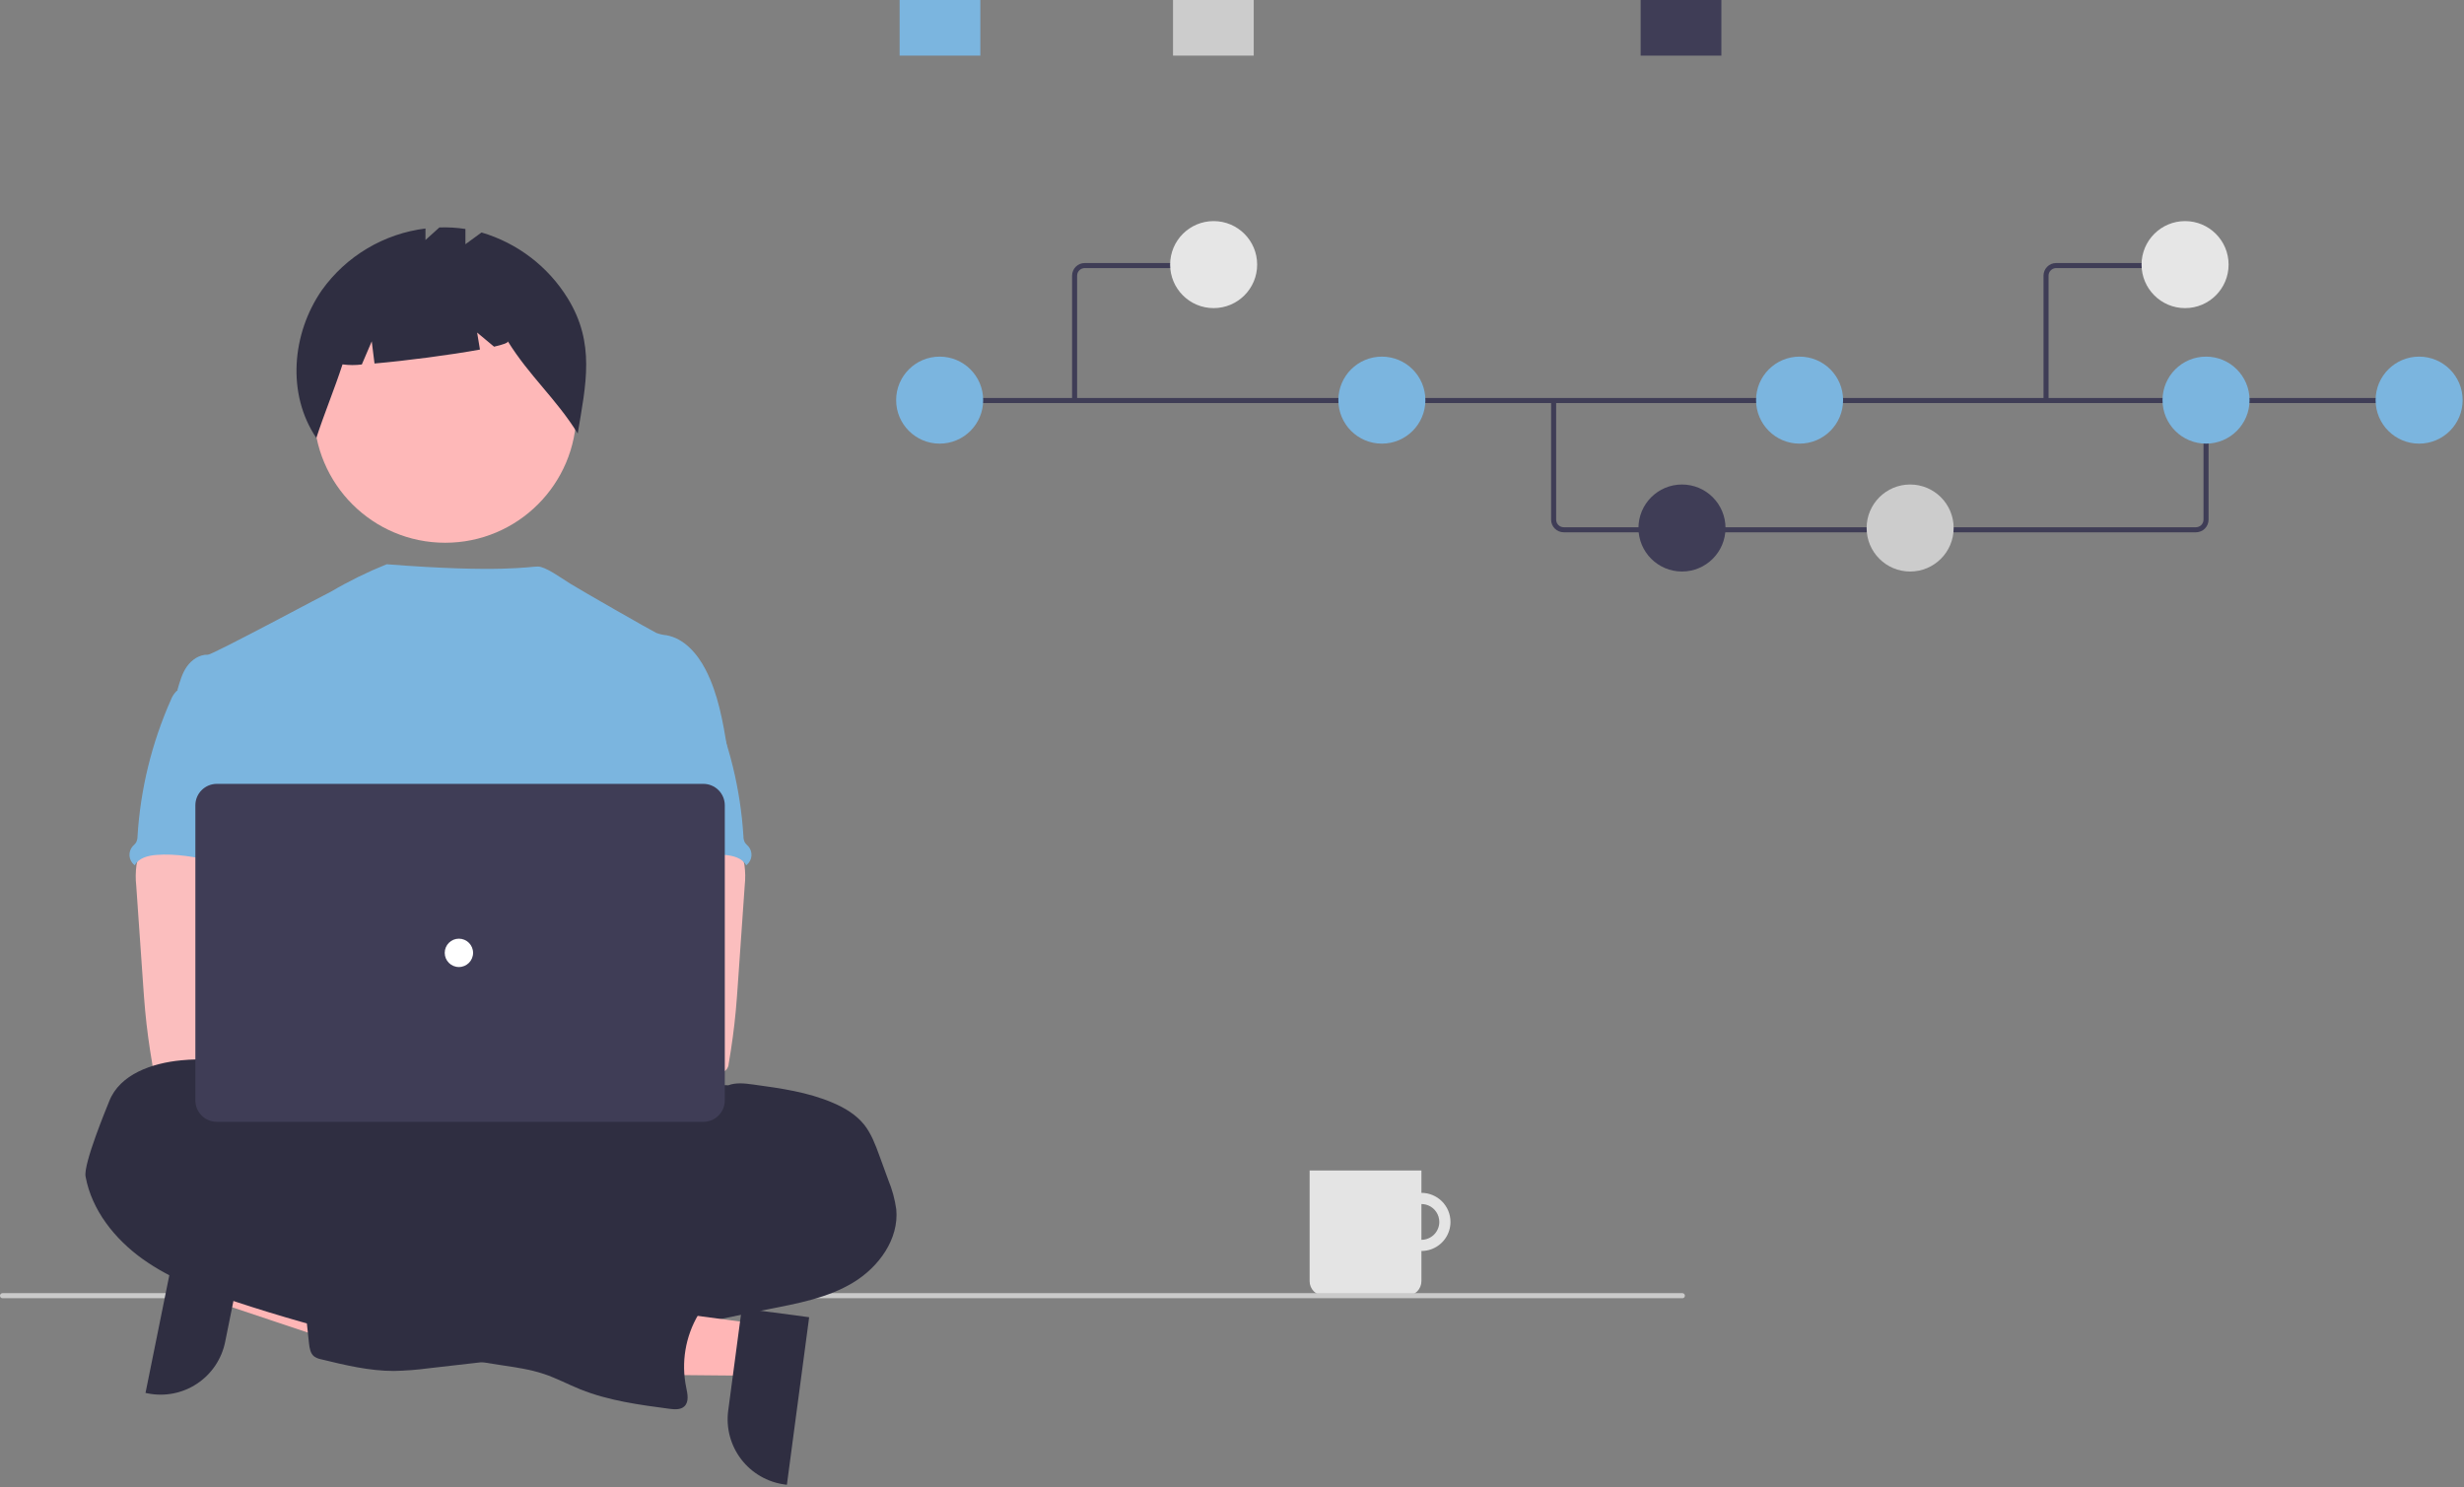<svg width="974" height="588" viewBox="0 0 974 588" fill="none" xmlns="http://www.w3.org/2000/svg">
<rect x="0" y="0" width="974" height="588" fill="#808080" stroke="none"/>
<g clip-path="url(#clip0_296_442)">
<path d="M561.877 471.613C559.605 471.613 557.383 472.287 555.494 473.55C553.604 474.812 552.132 476.607 551.262 478.706C550.392 480.806 550.165 483.116 550.608 485.345C551.052 487.574 552.146 489.621 553.753 491.228C555.36 492.835 557.407 493.929 559.636 494.372C561.865 494.816 564.175 494.588 566.274 493.719C568.374 492.849 570.169 491.376 571.431 489.487C572.694 487.597 573.367 485.376 573.367 483.103C573.367 480.056 572.157 477.133 570.002 474.979C567.847 472.824 564.925 471.613 561.877 471.613ZM561.877 490.174C560.479 490.174 559.112 489.76 557.949 488.983C556.786 488.206 555.88 487.101 555.345 485.809C554.809 484.517 554.669 483.095 554.942 481.724C555.215 480.352 555.889 479.092 556.878 478.103C557.866 477.114 559.126 476.441 560.498 476.168C561.87 475.895 563.291 476.035 564.583 476.57C565.875 477.106 566.98 478.012 567.757 479.175C568.534 480.338 568.948 481.705 568.948 483.103C568.948 484.979 568.203 486.777 566.877 488.103C565.551 489.429 563.753 490.174 561.877 490.174Z" fill="#E4E4E4"/>
<path d="M517.684 462.774H561.877V506.513C561.877 508.04 561.271 509.505 560.191 510.584C559.112 511.664 557.647 512.27 556.12 512.27H523.441C521.914 512.27 520.45 511.664 519.37 510.584C518.291 509.505 517.684 508.04 517.684 506.513V462.774Z" fill="#E4E4E4"/>
<path d="M665.133 513.271H0.896C0.65 513.244 0.422 513.127 0.257 512.943C0.091 512.758 0 512.519 0 512.271C0 512.024 0.091 511.785 0.257 511.6C0.422 511.416 0.65 511.299 0.896 511.271H665.133C665.38 511.299 665.607 511.416 665.773 511.6C665.938 511.785 666.03 512.024 666.03 512.271C666.03 512.519 665.938 512.758 665.773 512.943C665.607 513.127 665.38 513.244 665.133 513.271Z" fill="#CACACA"/>
<path d="M89.41 494.381L85.302 514.694L161.695 540.208L167.759 510.228L89.41 494.381Z" fill="#FFB6B6"/>
<path d="M97.09 490.542L88.999 530.545L88.999 530.546C87.63 537.307 83.633 543.248 77.885 547.061C72.137 550.875 65.11 552.249 58.349 550.882L57.52 550.714L70.768 485.218L97.09 490.542Z" fill="#2F2E41"/>
<path d="M175.979 214.584C204.627 214.584 227.85 191.36 227.85 162.713C227.85 134.065 204.627 110.842 175.979 110.842C147.332 110.842 124.108 134.065 124.108 162.713C124.108 191.36 147.332 214.584 175.979 214.584Z" fill="#FEB8B8"/>
<path d="M224.427 117.963C216.672 105.37 204.533 96.091 190.346 91.911L183.978 96.558V90.524C180.571 90.003 177.123 89.802 173.678 89.924L168.184 94.895V90.337C160.05 91.348 152.213 94.034 145.168 98.224C138.123 102.414 132.023 108.019 127.252 114.684C115.321 131.884 113.307 155.813 125.042 173.151C128.263 163.251 132.173 153.962 135.395 144.063C137.927 144.409 140.493 144.421 143.028 144.1L146.947 134.955L148.042 143.713C160.19 142.655 178.208 140.331 189.724 138.202L188.604 131.483L195.304 137.066C198.832 136.254 200.927 135.517 200.754 134.954C209.319 148.762 219.801 157.581 228.365 171.389C231.618 151.919 235.362 135.73 224.427 117.963Z" fill="#2F2E41"/>
<path d="M192.856 502.146C266.62 502.146 326.416 485.42 326.416 464.787C326.416 444.154 266.62 427.428 192.856 427.428C119.093 427.428 59.296 444.154 59.296 464.787C59.296 485.42 119.093 502.146 192.856 502.146Z" fill="#2F2E41"/>
<path d="M287.539 296.101C285.755 285.37 283.916 274.433 278.928 264.766C275.65 258.434 270.447 252.4 263.433 251.148C262.051 251.025 260.694 250.711 259.398 250.214C257.343 249.224 229.725 233.458 225.335 230.712C221.566 228.355 215.617 223.99 212.617 223.99C209.599 223.923 198.026 226.617 152.856 223.086C145.259 226.136 137.901 229.753 130.846 233.908C130.701 233.812 83.964 258.909 82.209 258.843C78.883 258.703 75.793 260.832 73.886 263.513C71.981 266.194 71.086 269.513 70.15 272.722C80.358 295.455 89.698 318.217 99.907 340.95C100.385 341.806 100.639 342.769 100.646 343.75C100.44 344.768 100.006 345.725 99.376 346.55C94.369 354.592 94.528 364.707 95.075 374.159C95.623 383.611 96.299 393.595 92.075 402.067C90.926 404.393 89.432 406.522 88.339 408.848C85.78 414.116 84.856 430.965 86.35 436.625L273.617 441.99C269.59 430.922 287.539 296.101 287.539 296.101Z" fill="#7BB5DF"/>
<path d="M53.963 341.958C53.59 344.661 53.552 347.4 53.851 350.112L56.535 388.658C56.787 392.291 57.035 395.915 57.376 399.539C58.02 406.572 58.982 413.549 60.176 420.516C60.203 421.505 60.622 422.443 61.34 423.124C62.057 423.805 63.016 424.174 64.005 424.149C75.82 426.649 88.027 426.549 100.085 425.868C118.485 424.841 165.559 422.898 168.435 419.162C171.311 415.426 169.635 409.383 165.885 406.362C162.135 403.341 100.014 395.976 100.014 395.976C100.621 391.166 102.452 386.636 104.189 382.069C107.309 373.969 110.223 365.603 110.279 356.926C110.335 348.249 107.066 339.126 99.958 334.155C94.111 330.074 86.583 329.317 79.458 329.485C74.274 329.634 65.317 328.392 60.582 330.419C56.835 332.069 54.663 338.289 53.963 341.958Z" fill="#FBBEBE"/>
<path d="M287.871 429.091C290.981 427.905 294.409 428.334 297.743 428.783C308.475 430.249 319.365 431.753 329.312 436.04C333.982 438.04 338.428 440.71 341.585 444.64C344.385 448.18 346.021 452.514 347.572 456.782L351.159 466.608C352.684 470.299 353.736 474.169 354.288 478.124C355.409 489.883 347.367 500.969 337.252 507.078C327.137 513.187 315.229 515.362 303.628 517.641C292.027 519.92 280.381 522.441 268.828 525.113C263.44 526.512 257.972 527.587 252.455 528.335C240.089 529.735 227.163 527.672 215.413 531.763C210.743 533.398 206.157 535.826 201.313 536.956C198.093 537.634 194.838 538.129 191.562 538.441L169.324 540.981C164.802 541.586 160.25 541.935 155.688 542.027C145.975 542.027 136.42 539.727 126.988 537.427C125.986 537.251 125.032 536.866 124.188 536.297C122.694 535.12 122.367 533.037 122.152 531.151C121.2 522.801 120.366 514.442 119.652 506.074C119.428 503.356 119.26 500.414 120.745 498.126C122.613 495.326 126.256 494.446 129.581 493.904C143.681 491.598 157.964 490.606 172.246 490.943C177.672 485.517 186.62 485.489 193.728 482.537C196.343 481.336 198.874 479.96 201.303 478.418C214.017 471 228.226 466.511 242.893 465.277C245.766 465.19 248.62 464.782 251.402 464.063C256.902 462.354 261.919 457.702 267.569 458.842C268.269 456.909 268.755 454.321 270.369 452.995C271.169 452.313 272.162 451.856 272.9 451.127C274.46 449.549 274.6 447.064 274.366 444.86C274.132 442.656 273.609 440.396 274.179 438.247C274.416 437.434 274.765 436.657 275.216 435.94C278.008 431.108 282.239 428.624 287.871 429.091Z" fill="#2F2E41"/>
<path d="M69.611 273.414C68.701 274.366 67.995 275.495 67.537 276.73C59.988 293.744 55.529 311.967 54.368 330.546C54.389 331.451 54.18 332.348 53.761 333.152C53.349 333.686 52.889 334.183 52.389 334.637C51.952 335.154 51.622 335.753 51.416 336.398C51.211 337.043 51.135 337.722 51.192 338.397C51.249 339.072 51.439 339.729 51.75 340.33C52.061 340.931 52.488 341.466 53.005 341.902C53.09 341.974 53.177 342.043 53.267 342.109C54.807 339.209 58.496 338.261 61.776 338.009C77.475 336.767 92.811 344.071 108.558 343.52C107.447 339.681 105.849 335.992 104.943 332.107C100.936 314.856 110.93 296.074 104.803 279.458C103.579 276.133 101.534 272.864 98.312 271.407C96.978 270.868 95.582 270.499 94.156 270.307C90.177 269.588 82.257 266.515 78.409 267.748C76.99 268.206 76.43 269.541 75.252 270.348C73.465 271.49 71.093 271.91 69.611 273.414Z" fill="#7BB5DF"/>
<path d="M287.651 330.419C282.916 328.392 273.959 329.634 268.775 329.485C261.65 329.317 254.122 330.074 248.275 334.155C241.167 339.126 237.898 348.249 237.954 356.926C238.01 365.603 240.924 373.969 244.044 382.069C245.781 386.636 247.612 391.166 248.219 395.976C248.219 395.976 186.098 403.341 182.348 406.362C178.598 409.383 176.922 415.426 179.798 419.162C182.674 422.898 272.413 426.649 284.228 424.149C285.217 424.174 286.176 423.805 286.894 423.124C287.612 422.443 288.03 421.505 288.057 420.516C289.251 413.549 290.213 406.572 290.857 399.539C291.198 395.915 291.446 392.291 291.698 388.658L294.382 350.112C294.681 347.4 294.644 344.661 294.27 341.958C293.57 338.289 291.398 332.069 287.651 330.419Z" fill="#FBBEBE"/>
<path d="M272.981 270.348C271.804 269.541 271.244 268.206 269.824 267.748C265.977 266.515 258.056 269.588 254.077 270.307C252.652 270.499 251.255 270.868 249.921 271.407C246.699 272.864 244.654 276.133 243.43 279.458C237.303 296.074 247.297 314.856 243.29 332.107C242.384 335.992 240.786 339.681 239.675 343.52C255.422 344.071 270.758 336.767 286.458 338.009C289.737 338.261 293.426 339.209 294.967 342.109C295.057 342.043 295.144 341.974 295.229 341.902C295.746 341.466 296.173 340.931 296.484 340.33C296.795 339.729 296.984 339.072 297.042 338.397C297.099 337.722 297.023 337.043 296.818 336.398C296.612 335.753 296.282 335.154 295.845 334.637C295.345 334.183 294.885 333.686 294.472 333.152C294.054 332.348 293.845 331.451 293.865 330.546C292.705 311.967 288.246 293.744 280.696 276.73C280.238 275.495 279.533 274.366 278.623 273.414C277.141 271.91 274.769 271.49 272.981 270.348Z" fill="#7BB5DF"/>
<path d="M299.243 523.378L296.513 543.921L215.975 543.166L220.005 512.846L299.243 523.378Z" fill="#FFB6B6"/>
<path d="M319.853 520.784L311.049 587.025L310.211 586.913C303.374 586.004 297.177 582.416 292.984 576.939C288.792 571.461 286.947 564.543 287.855 557.705L287.855 557.703L293.232 517.246L319.853 520.784Z" fill="#2F2E41"/>
<path d="M109.769 439.487C109.769 440.421 108.303 439.487 108.169 438.487C107.142 430.931 101.145 424.701 94.159 421.675C87.173 418.649 79.215 418.49 71.65 419.209C60.209 420.292 47.366 424.673 43.182 435.367C42.192 437.867 32.918 460.127 33.823 465.133C36.261 478.489 45.395 489.912 56.463 497.823C67.531 505.734 80.463 510.46 93.363 514.723C127.469 525.971 162.462 534.329 197.97 539.707C203.723 540.576 209.533 541.379 215.043 543.228C219.974 544.881 224.588 547.356 229.408 549.299C240.616 553.799 252.674 555.407 264.619 556.986C266.655 557.248 268.99 557.434 270.494 556.052C272.437 554.252 271.794 551.111 271.241 548.524C269.214 538.687 270.915 528.448 276.014 519.795C278.014 516.433 280.614 512.986 280.236 509.095C279.788 504.556 275.267 501.343 270.765 500.614C266.263 499.885 261.687 500.96 257.165 501.548C255.616 501.904 253.992 501.743 252.542 501.09C251.87 500.636 251.261 500.097 250.73 499.484C247.616 496.48 243.631 494.539 239.345 493.94C235.06 493.341 230.695 494.115 226.876 496.15C225.204 497.084 222.676 495.001 220.936 494.217L201.294 485.325C178.729 475.117 156.052 464.861 132.179 458.398C130.274 458.023 128.464 457.271 126.855 456.184C125.669 455.25 124.819 453.984 123.726 452.943C121.344 450.692 118.026 449.795 115.171 448.198C112.316 446.601 109.115 442.69 109.769 439.487Z" fill="#2F2E41"/>
<path d="M160.617 425.99C168.349 425.99 174.617 419.722 174.617 411.99C174.617 404.258 168.349 397.99 160.617 397.99C152.885 397.99 146.617 404.258 146.617 411.99C146.617 419.722 152.885 425.99 160.617 425.99Z" fill="#FBBEBE"/>
<path d="M191.617 425.99C199.349 425.99 205.617 419.722 205.617 411.99C205.617 404.258 199.349 397.99 191.617 397.99C183.885 397.99 177.617 404.258 177.617 411.99C177.617 419.722 183.885 425.99 191.617 425.99Z" fill="#FBBEBE"/>
<path d="M278.035 443.537H85.697C83.451 443.535 81.298 442.641 79.71 441.054C78.122 439.466 77.229 437.313 77.226 435.067V318.381C77.229 316.135 78.122 313.982 79.71 312.395C81.298 310.807 83.451 309.914 85.697 309.911H278.035C280.281 309.914 282.434 310.807 284.022 312.395C285.61 313.982 286.503 316.135 286.506 318.381V435.067C286.503 437.313 285.61 439.466 284.022 441.054C282.434 442.641 280.281 443.535 278.035 443.537Z" fill="#3F3D56"/>
<path d="M181.399 382.328C184.494 382.328 187.003 379.819 187.003 376.724C187.003 373.629 184.494 371.12 181.399 371.12C178.304 371.12 175.795 373.629 175.795 376.724C175.795 379.819 178.304 382.328 181.399 382.328Z" fill="white"/>
<path d="M868.03 210.453H618.137C616.811 210.451 615.54 209.924 614.603 208.987C613.666 208.049 613.138 206.778 613.137 205.453V158.353H615.137V205.453C615.138 206.248 615.454 207.011 616.016 207.573C616.579 208.135 617.341 208.452 618.137 208.453H868.03C868.825 208.452 869.587 208.135 870.15 207.573C870.712 207.011 871.029 206.248 871.03 205.453V158.023H873.03V205.453C873.028 206.778 872.501 208.049 871.563 208.987C870.626 209.924 869.355 210.451 868.03 210.453Z" fill="#3F3D56"/>
<path d="M958.617 157.353H371.397V159.353H958.617V157.353Z" fill="#3F3D56"/>
<path d="M371.439 175.398C380.94 175.398 388.641 167.697 388.641 158.196C388.641 148.696 380.94 140.994 371.439 140.994C361.939 140.994 354.237 148.696 354.237 158.196C354.237 167.697 361.939 175.398 371.439 175.398Z" fill="#7BB5DF"/>
<path d="M546.244 175.398C555.745 175.398 563.446 167.697 563.446 158.196C563.446 148.696 555.745 140.994 546.244 140.994C536.744 140.994 529.042 148.696 529.042 158.196C529.042 167.697 536.744 175.398 546.244 175.398Z" fill="#7BB5DF"/>
<path d="M664.876 225.959C674.377 225.959 682.078 218.257 682.078 208.757C682.078 199.256 674.377 191.555 664.876 191.555C655.376 191.555 647.674 199.256 647.674 208.757C647.674 218.257 655.376 225.959 664.876 225.959Z" fill="#3F3D56"/>
<path d="M755.063 225.959C764.564 225.959 772.265 218.257 772.265 208.757C772.265 199.256 764.564 191.555 755.063 191.555C745.563 191.555 737.861 199.256 737.861 208.757C737.861 218.257 745.563 225.959 755.063 225.959Z" fill="#CCCCCC"/>
<path d="M711.36 175.398C720.861 175.398 728.562 167.697 728.562 158.196C728.562 148.696 720.861 140.994 711.36 140.994C701.86 140.994 694.158 148.696 694.158 158.196C694.158 167.697 701.86 175.398 711.36 175.398Z" fill="#7BB5DF"/>
<path d="M956.26 175.398C965.76 175.398 973.462 167.697 973.462 158.196C973.462 148.696 965.76 140.994 956.26 140.994C946.759 140.994 939.058 148.696 939.058 158.196C939.058 167.697 946.759 175.398 956.26 175.398Z" fill="#7BB5DF"/>
<path d="M872.029 175.398C881.53 175.398 889.231 167.697 889.231 158.196C889.231 148.696 881.53 140.994 872.029 140.994C862.529 140.994 854.827 148.696 854.827 158.196C854.827 167.697 862.529 175.398 872.029 175.398Z" fill="#7BB5DF"/>
<path d="M680.446 0H648.54V21.99H680.446V0Z" fill="#3F3D56"/>
<path d="M387.519 0H355.612V21.99H387.519V0Z" fill="#7BB5DF"/>
<path d="M495.591 0H463.685V21.99H495.591V0Z" fill="#CCCCCC"/>
<path d="M424.782 159.353C424.517 159.353 424.263 159.247 424.075 159.06C423.888 158.872 423.782 158.618 423.782 158.353V108.99C423.784 107.665 424.311 106.394 425.248 105.456C426.186 104.519 427.457 103.992 428.782 103.99H477.457C477.722 103.99 477.977 104.096 478.164 104.283C478.352 104.471 478.457 104.725 478.457 104.99C478.457 105.255 478.352 105.51 478.164 105.697C477.977 105.885 477.722 105.99 477.457 105.99H428.782C427.987 105.991 427.224 106.307 426.662 106.87C426.099 107.432 425.783 108.195 425.782 108.99V158.353C425.782 158.618 425.677 158.872 425.489 159.06C425.302 159.247 425.047 159.353 424.782 159.353Z" fill="#3F3D56"/>
<path d="M479.744 121.818C489.245 121.818 496.946 114.116 496.946 104.616C496.946 95.116 489.245 87.414 479.744 87.414C470.244 87.414 462.542 95.116 462.542 104.616C462.542 114.116 470.244 121.818 479.744 121.818Z" fill="#E6E6E6"/>
<path d="M809.782 158.353H807.782V108.99C807.784 107.665 808.311 106.394 809.248 105.456C810.186 104.519 811.457 103.992 812.782 103.99H861.457V105.99H812.782C811.987 105.991 811.224 106.307 810.662 106.87C810.099 107.432 809.783 108.195 809.782 108.99V158.353Z" fill="#3F3D56"/>
<path d="M863.744 121.818C873.245 121.818 880.946 114.116 880.946 104.616C880.946 95.116 873.245 87.414 863.744 87.414C854.244 87.414 846.542 95.116 846.542 104.616C846.542 114.116 854.244 121.818 863.744 121.818Z" fill="#E6E6E6"/>
</g>
<defs>
<clipPath id="clip0_296_442">
<rect width="973.461" height="587.025" fill="white"/>
</clipPath>
</defs>
</svg>
